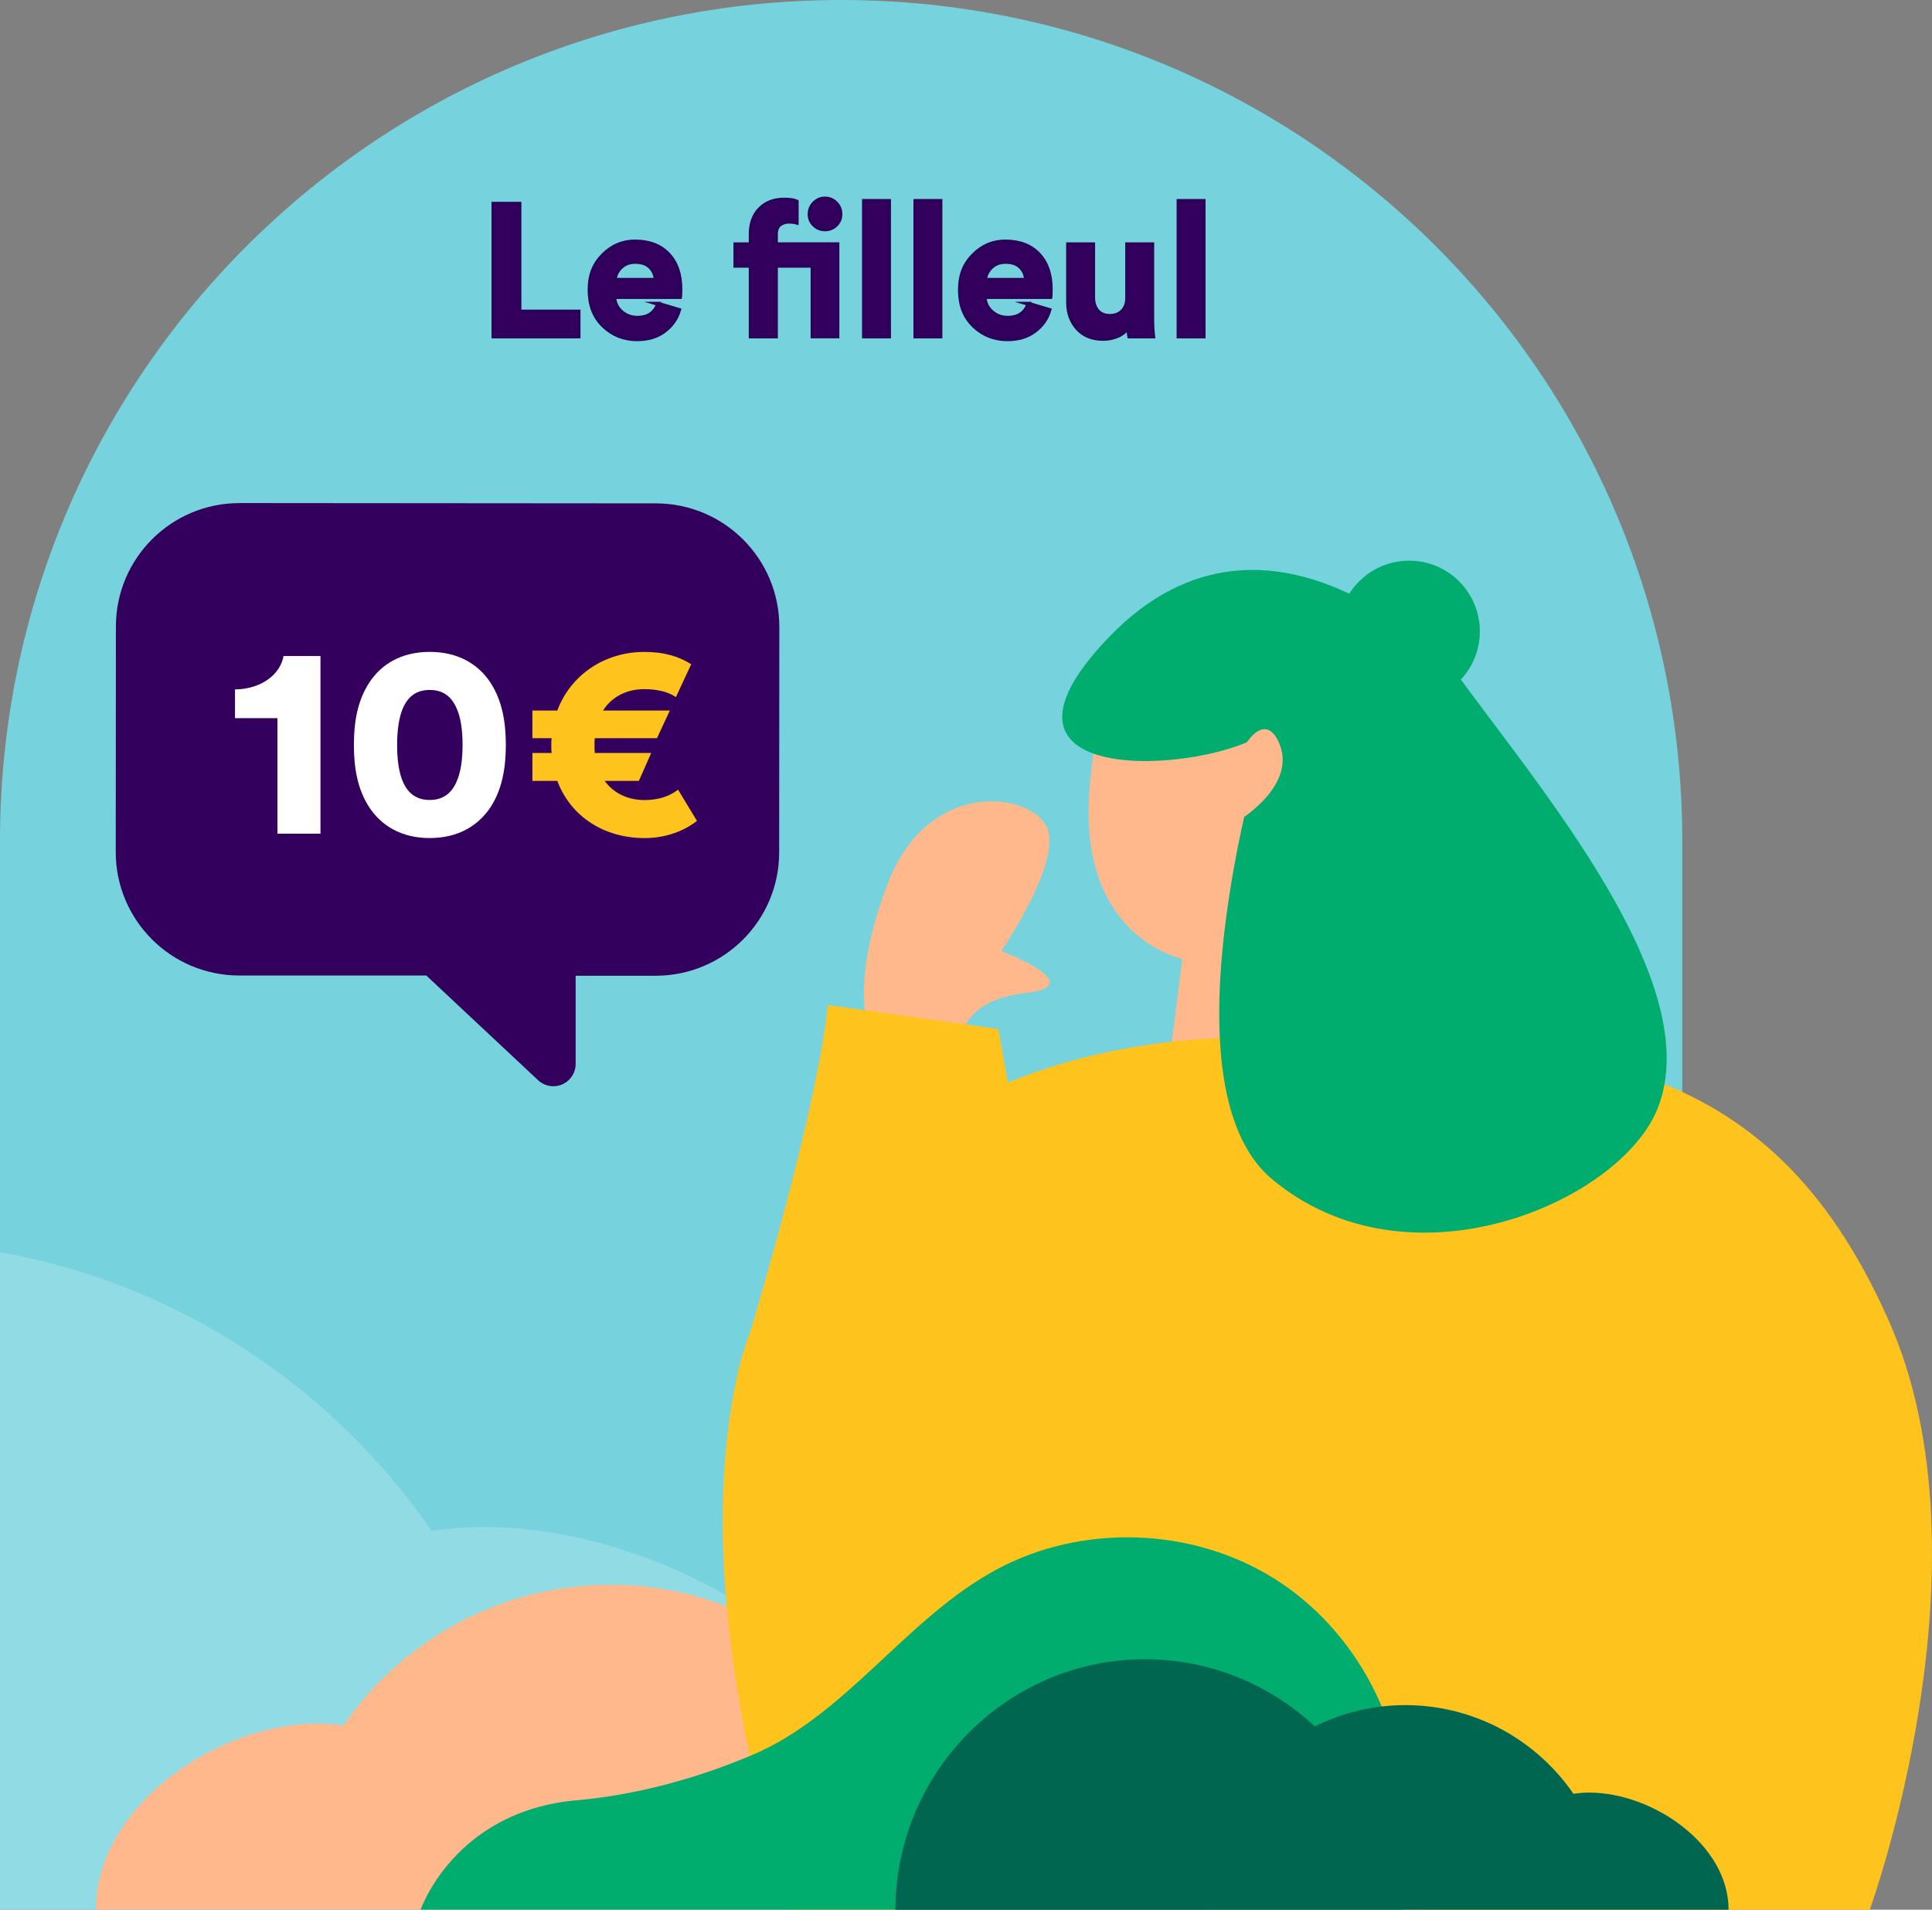 <?xml version="1.0" encoding="UTF-8"?>
<svg id="Calque_2" data-name="Calque 2" xmlns="http://www.w3.org/2000/svg" viewBox="0 0 475.41 470.01">
  <rect x="0" y="0" width="475.41" height="470.01" fill="#808080" stroke="none"/>
  <defs>
    <style>
      .cls-1 {
        fill: #ffb88c;
      }

      .cls-2, .cls-3 {
        fill: #fff;
      }

      .cls-4 {
        fill: #00ad6e;
      }

      .cls-5 {
        fill: #76d3dd;
      }

      .cls-6 {
        stroke: #2d005a;
        stroke-miterlimit: 10;
      }

      .cls-6, .cls-7 {
        fill: #33005e;
      }

      .cls-3 {
        opacity: .2;
      }

      .cls-8 {
        fill: #ffc31e;
      }

      .cls-9 {
        fill: #00664f;
      }
    </style>
  </defs>
  <g id="_42" data-name="42">
    <g>
      <path class="cls-5" d="m206.98,0h0c114.31,0,206.98,92.67,206.98,206.98v263.02H0V206.98C0,92.67,92.67,0,206.98,0Z"/>
      <path class="cls-1" d="m333.52,187.9s12.14-8.6,13.19,6.34-22.18,12.19-22.18,12.19"/>
      <g>
        <path class="cls-7" d="m58.92,123.81l102.49.08c16.78.01,30.37,13.63,30.36,30.41l-.04,55.49c-.01,16.78-13.63,30.37-30.41,30.36h-19.67s0,21.7,0,21.7c0,3.03-2.46,5.49-5.49,5.49h0c-1.39,0-2.74-.53-3.75-1.48l-27.51-25.77h-46.06c-16.78-.03-30.37-13.64-30.36-30.42l.04-55.49c.01-16.78,13.63-30.37,30.41-30.36Z"/>
        <g>
          <path class="cls-2" d="m68.27,205.19v-28.44h-10.44v-7.07c6.54-.07,11.19-3.77,11.93-8.22h9.1v43.73h-10.58Z"/>
          <path class="cls-2" d="m90.92,167.92c2.9-4.38,7.75-7.48,14.82-7.48s11.99,3.1,14.89,7.48c3.03,4.58,3.84,10.04,3.84,15.43s-.81,10.85-3.84,15.43c-2.9,4.31-7.75,7.48-14.89,7.48s-11.93-3.17-14.82-7.48c-3.03-4.58-3.84-10.04-3.84-15.43s.81-10.85,3.84-15.43Zm8.42,24.93c1.21,2.43,3.17,4.04,6.4,4.04s5.19-1.62,6.4-4.04c1.28-2.56,1.68-6,1.68-9.5s-.4-6.94-1.68-9.5c-1.21-2.43-3.1-4.04-6.4-4.04s-5.19,1.62-6.4,4.04c-1.21,2.56-1.62,6-1.62,9.5s.4,6.94,1.62,9.5Z"/>
          <path class="cls-8" d="m171.51,202.02c-2.96,2.36-7.48,4.25-12.87,4.25-9.97,0-18.19-5.26-21.5-14.08h-6.13v-6.87h4.72c-.07-.67-.07-1.08-.07-1.89,0-.54,0-1.08.07-1.75h-4.72v-6.81h6.13c3.3-8.83,11.72-14.42,21.36-14.42,5.12,0,8.56,1.15,11.59,3.03l-3.77,8.09c-1.95-1.35-4.72-1.96-7.82-1.96-3.84,0-7.75,1.55-10.11,5.26h16.44l-3.17,6.81h-15.3c-.07.67-.07,1.14-.07,1.75,0,.54,0,1.21.07,1.89h13.88l-3.03,6.87h-8.42c2.29,3.17,5.86,4.72,9.84,4.72,3.44,0,6.27-1.01,8.22-2.56l4.65,7.68Z"/>
        </g>
      </g>
      <path class="cls-3" d="m118.96,375.81c-4.34,0-8.57.4-12.75.96-24.39-35.38-62.26-60.71-106.21-68.6v161.84h231.41c0-51.99-60.47-94.19-112.45-94.19Z"/>
      <path class="cls-1" d="m23.61,470.01c0-25.28,29.4-45.8,54.68-45.8,2.11,0,4.17.19,6.2.47,14.42-20.91,38.51-34.64,65.84-34.64,12.78,0,24.81,3.08,35.53,8.41,17.45-16.22,40.76-26.22,66.46-26.22,53.98,0,97.74,43.79,97.74,97.78"/>
      <g>
        <path class="cls-1" d="m236.5,256.64s-.63-10.34,15.77-12.23c16.4-1.89-5.9-10.34-5.9-10.34,0,0,15.68-22.81,10.98-31-4.7-8.19-29.07-11.18-38.85,14.26-9.78,25.44-4.49,36.55-4.49,36.55l22.49,2.76Z"/>
        <path class="cls-8" d="m181.52,338.08s19.18-61.5,22.18-90.71l41.97,5.89,12.62,71.23-76.78,13.59Z"/>
        <path class="cls-1" d="m288.58,254.69l2.34-18.73s-26.77-5.18-22.63-44c2.73-25.64,5.35-27,5.35-27l70.22,5.35.09,46.91-13.01,41.42s-10.13,12.21-27.87,9.26c-17.73-2.95-14.5-13.22-14.5-13.22Z"/>
        <path class="cls-8" d="m194.94,470.01s-26.63-73.07-13.42-131.92c8.37-37.28,49.95-82.8,127.16-82.8s126.31,2.33,156.16,69.92c26.29,59.52-4.75,144.81-4.75,144.81H194.94Z"/>
        <path class="cls-4" d="m273.02,156.67c-37.22,38.57,25.63,33.55,38.58,23.33,0,0-26.96,86.44,1.39,110.19,33.74,28.26,85.64,5.71,94.88-17.32,12.33-30.76-28.96-78.77-50.06-107.9,0,0-44.99-49.53-84.78-8.3Z"/>
        <path class="cls-1" d="m306.82,182.72s4.36-7.03,7.66-.43c5.29,10.58-9.32,19.43-9.32,19.43"/>
        <circle class="cls-4" cx="346.75" cy="155.39" r="17.4"/>
      </g>
      <path class="cls-4" d="m103.5,470.01s8.32-24.25,38.3-26.92c14.83-1.32,29.48-5.32,43.2-11.11,23.3-9.84,37.91-33.66,60.17-45.67,21.04-11.36,48.16-10.47,68.42,2.23,20.26,12.71,32.86,36.73,31.8,60.62l-.04,20.84H103.5Z"/>
      <path class="cls-9" d="m425.35,470.01c.03-15.88-18.42-28.79-34.29-28.82-1.32,0-2.62.12-3.89.29-9.03-13.15-24.15-21.79-41.31-21.82-8.02-.01-15.59,1.91-22.32,5.24-10.94-10.2-25.57-16.51-41.71-16.53-33.9-.06-61.43,27.74-61.49,61.65"/>
      <g>
        <path class="cls-6" d="m142.33,82.78h-20.88v-32.61h6.35v26.54h14.54v6.07Z"/>
        <path class="cls-6" d="m161.97,74.78l5.11,1.52c-.61,2.09-1.82,3.8-3.61,5.15s-4.03,2.02-6.69,2.02c-3.25,0-6.01-1.1-8.28-3.29s-3.4-5.13-3.4-8.81,1.1-6.36,3.31-8.58c2.21-2.22,4.81-3.33,7.82-3.33,3.5,0,6.23,1.04,8.21,3.13,1.98,2.09,2.97,4.95,2.97,8.6,0,.25,0,.52-.02.83s-.02.55-.02.74l-.05.32h-16.19c.06,1.47.64,2.7,1.75,3.68,1.1.98,2.42,1.47,3.96,1.47,2.61,0,4.32-1.15,5.15-3.45Zm-10.72-5.89h10.12c-.06-1.26-.51-2.32-1.36-3.17-.84-.86-2.08-1.29-3.7-1.29-1.47,0-2.67.46-3.59,1.38s-1.41,1.95-1.47,3.08Z"/>
        <path class="cls-6" d="m199.97,65.39h-9.06v17.39h-6.16v-17.39h-3.77v-5.24h3.77v-2.58c0-2.54.74-4.58,2.23-6.12,1.49-1.53,3.49-2.3,6-2.3,1.35,0,2.36.15,3.04.46v5.15c-.52-.15-1.17-.23-1.93-.23-.83,0-1.56.24-2.21.71-.64.48-.97,1.28-.97,2.42v2.48h15.13v22.63h-6.07v-17.39Zm.37-10.05c-.74-.72-1.1-1.6-1.1-2.64s.37-1.94,1.1-2.69c.74-.75,1.62-1.13,2.67-1.13s1.93.38,2.67,1.13c.74.75,1.1,1.65,1.1,2.69s-.37,1.92-1.1,2.64c-.74.72-1.63,1.08-2.67,1.08s-1.93-.36-2.67-1.08Z"/>
        <path class="cls-6" d="m218.74,82.78h-6.12v-33.3h6.12v33.3Z"/>
        <path class="cls-6" d="m231.39,82.78h-6.12v-33.3h6.12v33.3Z"/>
        <path class="cls-6" d="m253.1,74.78l5.11,1.52c-.61,2.09-1.82,3.8-3.61,5.15s-4.03,2.02-6.69,2.02c-3.25,0-6.01-1.1-8.28-3.29s-3.4-5.13-3.4-8.81,1.1-6.36,3.31-8.58c2.21-2.22,4.81-3.33,7.82-3.33,3.5,0,6.23,1.04,8.21,3.13,1.98,2.09,2.97,4.95,2.97,8.6,0,.25,0,.52-.02.83s-.02.55-.02.74l-.05.32h-16.19c.06,1.47.64,2.7,1.75,3.68,1.1.98,2.42,1.47,3.96,1.47,2.61,0,4.32-1.15,5.15-3.45Zm-10.72-5.89h10.12c-.06-1.26-.51-2.32-1.36-3.17-.84-.86-2.08-1.29-3.7-1.29-1.47,0-2.67.46-3.59,1.38s-1.41,1.95-1.47,3.08Z"/>
        <path class="cls-6" d="m277.89,82.78c-.12-.61-.18-1.43-.18-2.44-.58,1.01-1.45,1.77-2.6,2.28s-2.37.76-3.66.76c-2.67,0-4.77-.85-6.3-2.55-1.53-1.7-2.3-3.83-2.3-6.37v-14.31h6.12v13.06c0,1.35.35,2.45,1.06,3.29.71.84,1.73,1.27,3.08,1.27s2.36-.41,3.13-1.22c.77-.81,1.15-1.89,1.15-3.24v-13.16h6.12v18.54c0,1.44.08,2.81.23,4.09h-5.84Z"/>
        <path class="cls-6" d="m296.15,82.78h-6.12v-33.3h6.12v33.3Z"/>
      </g>
    </g>
  </g>
</svg>